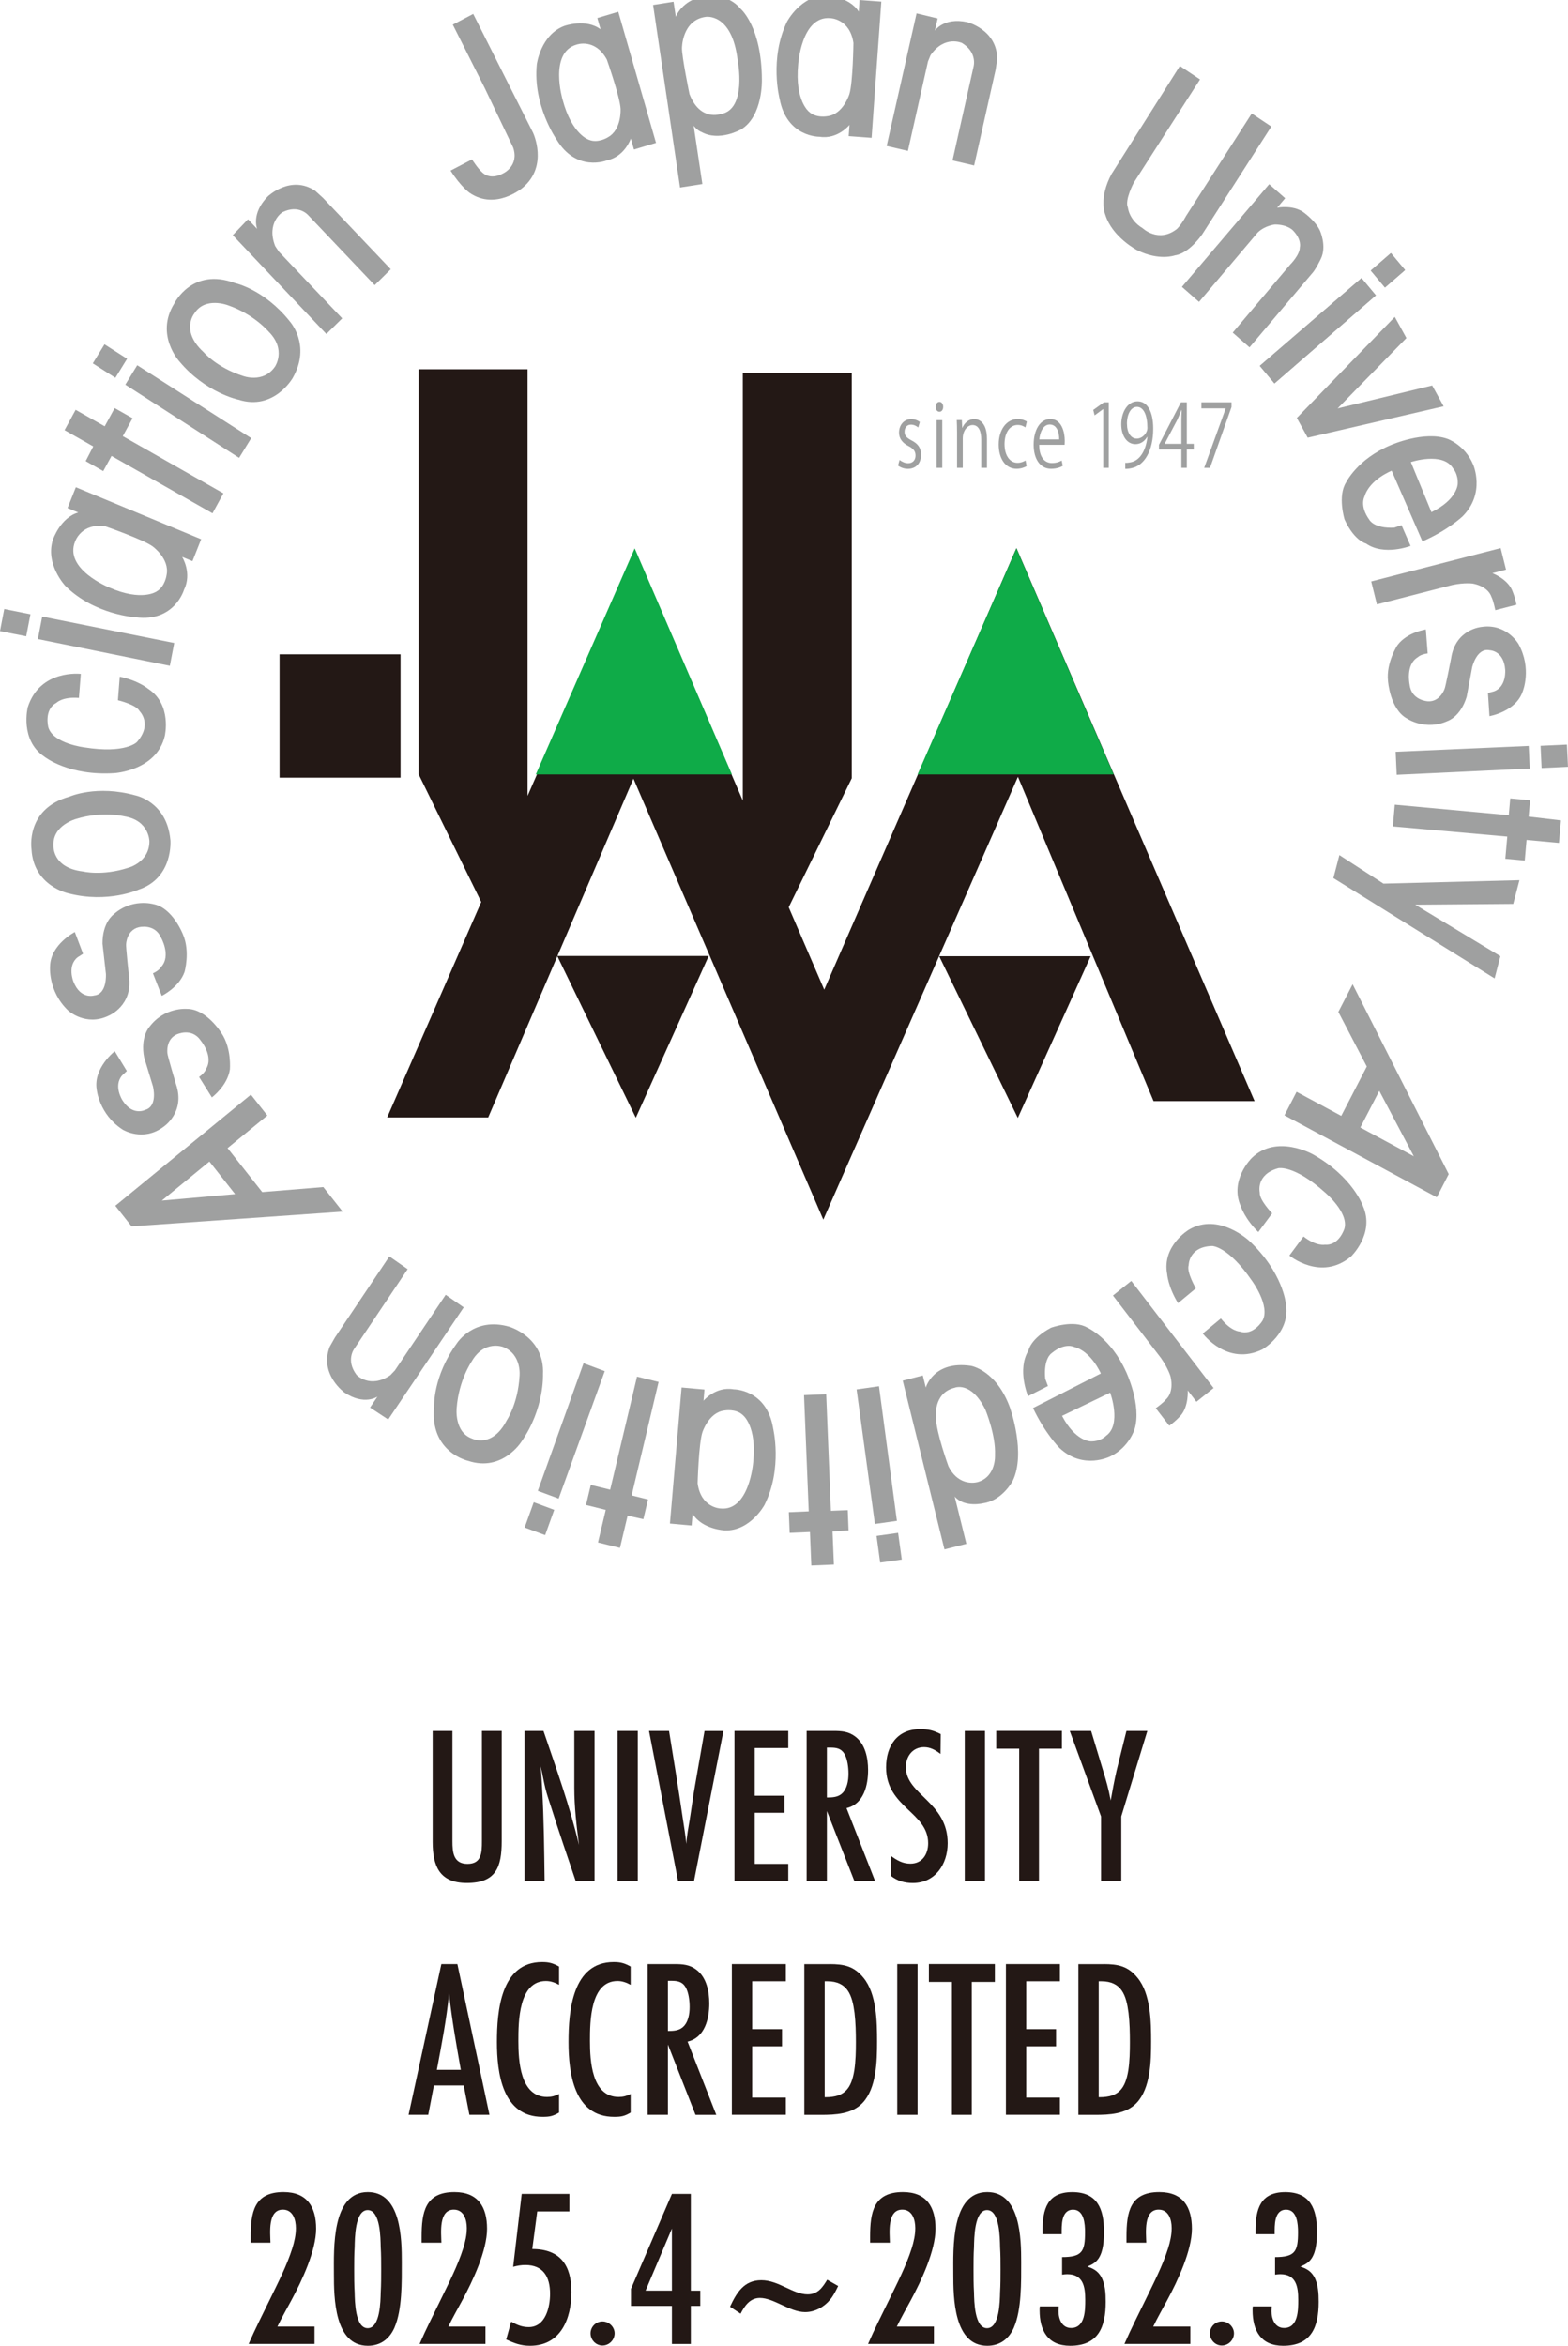 <?xml version="1.0" encoding="UTF-8"?><svg id="b" xmlns="http://www.w3.org/2000/svg" xmlns:xlink="http://www.w3.org/1999/xlink" viewBox="0 0 376.48 563.01"><defs><style>.e{fill:none;}.f{fill:#9fa0a0;}.g{fill:#231815;}.h{clip-path:url(#d);}.i{fill:#0fab48;}</style><clipPath id="d"><rect class="e" width="376.48" height="563.01"/></clipPath></defs><g id="c"><g class="h"><polygon class="g" points="244.05 131.55 197.9 237.53 189.37 217.75 204.51 186.79 204.51 89.57 178.35 89.57 178.35 181.6 178.35 192.15 152.45 132.02 126.67 191.02 126.67 180.65 126.67 88.63 100.52 88.63 100.52 185.85 115.54 216.49 92.96 268.19 117.22 268.19 133.82 229.5 152.66 268.27 170.16 229.44 133.84 229.44 152.09 186.89 197.68 292.73 244.41 186.44 276.97 264.28 301.23 264.28 244.05 131.55"/><polygon class="g" points="244.38 268.32 261.87 229.5 225.5 229.5 244.38 268.32"/><rect class="g" x="67.12" y="157.04" width="29.05" height="29.61"/><path class="f" d="M220.45,102.59c-.33-.28-.94-.67-1.74-.67-.99,0-1.52.78-1.52,1.7,0,.99.51,1.45,1.66,2.08,1.46.75,2.3,1.72,2.3,3.44,0,2.04-1.22,3.38-3.18,3.38-.89,0-1.75-.32-2.35-.78l.37-1.34c.48.36,1.25.78,2.03.78,1.2,0,1.8-.82,1.8-1.84s-.48-1.66-1.67-2.27c-1.51-.77-2.29-1.84-2.29-3.23,0-1.78,1.13-3.25,2.94-3.25.85,0,1.58.32,2.06.69l-.39,1.32Z"/><path class="f" d="M225.56,98.83c-.53,0-.9-.53-.9-1.2s.38-1.18.91-1.18.89.52.89,1.18c0,.73-.37,1.2-.9,1.2M226.24,112.28h-1.36v-11.44h1.36v11.44Z"/><path class="f" d="M236.96,112.28h-1.36v-6.76c0-1.86-.53-3.5-2.08-3.5-1.18,0-2.36,1.26-2.36,3.25v7.01h-1.37v-8.5c0-1.18-.03-2.04-.07-2.96h1.22l.09,1.87h.03c.45-1.11,1.48-2.12,2.88-2.12,1.12,0,3.03.86,3.03,4.74v6.97Z"/><path class="f" d="M246.5,111.86c-.39.25-1.28.65-2.44.65-2.57,0-4.27-2.33-4.27-5.83s1.83-6.11,4.6-6.11c1.01,0,1.81.38,2.16.61l-.35,1.41c-.38-.27-.97-.59-1.85-.59-2.07,0-3.16,2.11-3.16,4.57,0,2.78,1.29,4.51,3.11,4.51.89,0,1.49-.31,1.94-.56l.25,1.34Z"/><path class="f" d="M255.18,111.8c-.51.32-1.45.71-2.82.71-2.62,0-4.18-2.35-4.18-5.77,0-3.59,1.58-6.17,4-6.17,2.77,0,3.47,3.23,3.47,5.22,0,.4-.02.7-.03.97h-6.11c.02,3.17,1.44,4.37,3.05,4.37,1.11,0,1.79-.29,2.35-.59l.26,1.26ZM254.31,105.46c.02-1.55-.49-3.57-2.26-3.57-1.65,0-2.37,1.99-2.51,3.57h4.76Z"/><polygon class="f" points="264.88 112.28 264.88 98.2 264.85 98.2 262.82 99.69 262.49 98.39 265.04 96.56 266.21 96.56 266.21 112.28 264.88 112.28"/><path class="f" d="M275.45,104.85c-.67,1.1-1.63,1.75-2.83,1.75-2.11,0-3.4-2.1-3.4-4.76,0-2.87,1.48-5.52,3.9-5.52s3.77,2.56,3.77,6.57c0,5.23-2.08,8.86-5.24,9.48-.58.13-1.11.17-1.47.15v-1.45c.34.04.74-.02,1.27-.11,2.07-.37,3.64-2.52,4.05-6.11h-.06ZM270.59,101.73c0,2.12.94,3.54,2.35,3.54,1.34,0,2.55-1.3,2.55-2.56,0-3.02-.88-5.06-2.51-5.06-1.43,0-2.4,1.72-2.4,4.07"/><path class="f" d="M284.96,112.28h-1.31v-4.41h-5.38v-1.11l5.27-10.2h1.42v9.97h1.67v1.34h-1.67v4.41ZM279.65,106.53h4v-5.58c0-.86.04-1.7.07-2.52h-.07c-.37.96-.67,1.64-.99,2.35l-3.01,5.7v.04Z"/><polygon class="f" points="288.46 96.56 295.69 96.56 295.69 97.68 290.53 112.28 289.13 112.28 294.29 98.05 294.29 98.01 288.46 98.01 288.46 96.56"/><path class="f" d="M108.72,5.91l4.9-2.57,7.72,15.34,6.64,13.17s3.78,7.92-2.45,13.18c0,0-6.48,5.6-12.81,1.23,0,0-2.07-1.44-4.54-5.31l5.15-2.69s1.72,2.79,3.04,3.57c0,0,1.7,1.32,4.52-.26,0,0,3.8-1.78,2.32-6.16l-6.85-14.32-7.64-15.17Z"/><path class="f" d="M148.45,2.82l-5.03,1.51.78,2.7c-3.54-2.65-8.67-.82-8.67-.82-5.72,2.1-6.64,9.21-6.64,9.21-.99,9.87,4.71,18.02,4.71,18.02,4.8,8.03,12.09,5.06,12.09,5.06,4.33-.9,5.77-5.24,5.77-5.24l.11.37.65,2.25,5.29-1.59-9.06-31.47ZM145.93,32.97s-2.35,1.49-4.53.58c0,0-4.09-1.22-6.32-9.63,0,0-3.35-11.31,3.37-13.22,0,0,4.42-1.62,7.25,3.59,0,0,3.15,8.92,3.3,11.8,0,0,.32,5.08-3.09,6.88Z"/><path class="f" d="M182.93,19.11c-.05-12.69-5.06-16.94-5.06-16.94-3.5-4.2-8.82-3.08-8.82-3.08-5.35.93-6.79,4.94-6.79,4.94l-.54-3.61-4.91.77,6.47,43.82,5.36-.84-2.09-13.98c1.02,1.26,1.89,1.5,1.89,1.5,4.26,2.37,9.49-.62,9.49-.62,5.29-3.19,5-11.96,5-11.96ZM173.01,27.37s-4.93,1.82-7.47-4.81c0,0-1.87-9.09-1.8-11.09,0,0,.03-6.64,5.68-7.42,0,0,6.34-1.09,7.7,10.46,0,0,2.33,11.86-4.11,12.87Z"/><path class="f" d="M206.38,0l-.19,2.8c-2.4-3.75-7.83-3.86-7.83-3.86-6.08-.07-9.39,6.25-9.39,6.25-4.32,8.88-1.78,18.56-1.78,18.56,1.73,9.24,9.58,9.07,9.58,9.07,4.37.7,7.2-2.85,7.2-2.85l-.03.37-.17,2.33,5.5.41L211.61.39l-5.23-.39ZM203.95,22.55s-1.45,4.87-5.27,5.34c0,0-2.71.56-4.44-1.08,0,0-3.41-2.6-2.6-11.28,0,0,.75-11.78,7.7-11.17,0,0,4.7.06,5.57,5.95,0,0-.12,9.48-.96,12.23Z"/><path class="f" d="M220.08,3.21l5.05,1.22-.66,2.92s2.14-3.25,7.72-2.05c0,0,7.24,1.79,7.24,8.89l-.37,2.51-5.17,23.02-5.19-1.21,5.04-22.46s1.04-3.41-2.77-5.74c0,0-4.19-1.94-7.55,2.95l-.61,1.49-4.82,21.47-5.1-1.19,7.18-31.82Z"/><path class="f" d="M266.98,41.58c-3.29,5.98-1.62,9.89-1.62,9.89,1.65,5.46,7.67,8.58,7.67,8.58,5.33,2.65,9.08,1.24,9.08,1.24,3.49-.47,6.59-5.12,6.59-5.12l16.55-25.8-4.7-3.13-15.79,24.62c-1.25,2.3-2.21,3.11-2.21,3.11-4.41,3.44-8.21-.21-8.21-.21-3.26-1.94-3.53-4.93-3.53-4.93-.84-1.79,1.42-5.99,1.42-5.99l15.9-24.78-4.84-3.23-16.29,25.75Z"/><path class="f" d="M304.74,44.21l3.83,3.37-1.92,2.27s3.67-.74,6.27,1.06c0,0,2.82,1.98,3.96,4.35,0,0,1.78,3.79.24,6.89,0,0-1.24,2.62-2.16,3.55l-14.95,17.67-4.03-3.54,13.86-16.4s2.25-2.23,2.25-4.08c0,0,.52-1.77-1.6-4,0,0-1.21-1.44-4.34-1.47,0,0-2.33.18-4.16,1.91l-14.1,16.67-4.11-3.61,20.95-24.63Z"/><polygon class="f" points="334.89 76.06 337.68 81.13 321.17 98.02 343.87 92.52 346.62 97.51 313.98 105.05 311.37 100.31 334.89 76.06"/><path class="f" d="M329.23,139.54l1.37,5.52,18.11-4.66c3.04-.64,4.96-.33,4.96-.33,3.81.76,4.4,3.14,4.4,3.14.52.95.95,3.24.95,3.24l5.08-1.31c-.36-2.01-1.11-3.63-1.11-3.63-1.23-2.65-4.67-3.94-4.67-3.94l3.28-.85-1.29-5.17-31.07,8Z"/><path class="f" d="M357.62,171.89s6.34-1.06,7.98-5.92c0,0,2.28-5.46-1.01-11.41,0,0-2.86-4.99-8.88-4.09,0,0-6.26.49-7.3,7.55,0,0-1.39,7.16-1.59,7.38,0,0-1.08,3.11-3.99,2.92,0,0-3.95-.18-4.38-4.03,0,0-1.05-4.78,1.99-6.57,0,0,.64-.68,2.35-.89l-.44-5.75s-4.51.64-6.83,3.78c0,0-2.73,4.16-2.26,8.56,0,0,.46,6.87,4.64,9.08,0,0,4.43,2.97,9.78.5,0,0,3.03-1.01,4.47-5.78l1.32-7.08s1.09-4.74,4.19-4.07c0,0,3.38.01,3.74,4.64,0,0,.38,4.06-2.64,5.21l-1.5.4.36,5.54Z"/><path class="f" d="M271.61,307.44l-4.39,3.5,11.52,14.99c1.8,2.58,2.32,4.48,2.32,4.48.86,3.87-1.04,5.38-1.04,5.38-.65.88-2.52,2.19-2.52,2.19l3.24,4.2c1.66-1.15,2.8-2.5,2.8-2.5,1.88-2.22,1.64-5.96,1.64-5.96l2.09,2.72,4.12-3.3-19.77-25.71Z"/><polygon class="f" points="216.52 374.31 211.33 375.04 210.46 368.64 215.64 367.91 216.52 374.31"/><polygon class="f" points="215.35 365.02 210.07 365.77 205.67 333.47 211.05 332.71 215.35 365.02"/><polygon class="f" points="130.89 368.45 125.97 366.62 128.15 360.55 133.07 362.38 130.89 368.45"/><polygon class="f" points="134.13 359.68 129.13 357.82 140.11 327.19 145.2 329.09 134.13 359.68"/><polygon class="f" points="0 151.47 1.02 146.17 7.31 147.43 6.29 152.72 0 151.47"/><polygon class="f" points="9.09 153.38 10.13 147.99 41.83 154.32 40.78 159.8 9.09 153.38"/><polygon class="f" points="22.28 87.21 25.09 82.64 30.52 86.11 27.7 90.68 22.28 87.21"/><polygon class="f" points="30.09 92.32 32.95 87.66 60.32 105.16 57.41 109.89 30.09 92.32"/><path class="f" d="M185.61,342.67c-1.61-9.27-9.45-9.22-9.45-9.22-4.37-.77-7.25,2.75-7.25,2.75l.04-.37.19-2.33-5.49-.49-2.8,32.66,5.21.47.24-2.8c2.35,3.78,7.78,3.98,7.78,3.98,6.08.17,9.47-6.11,9.47-6.11,4.45-8.82,2.05-18.53,2.05-18.53ZM180.84,350.99s-.91,11.77-7.86,11.06c0,0-4.69-.14-5.48-6.04,0,0,.26-9.48,1.14-12.23,0,0,1.52-4.84,5.34-5.25,0,0,2.72-.51,4.42,1.14,0,0,3.38,2.65,2.44,11.31Z"/><path class="f" d="M46.21,134.68l2.09-5.26-30.09-12.48-1.99,5,2.58,1.07c-4.28,1.19-6.08,6.47-6.08,6.47-1.96,5.93,2.97,11.14,2.97,11.14,7.03,7,16.94,7.54,16.94,7.54,9.25,1.18,11.53-6.56,11.53-6.56,2.02-4.06-.43-7.94-.43-7.94l.35.14,2.15.89ZM40.01,137.93s-.33,2.83-2.4,4.02c0,0-3.51,2.52-11.44-.97,0,0-10.87-4.4-8.13-11.03,0,0,1.52-4.57,7.35-3.59,0,0,8.89,3.08,11.23,4.76,0,0,4.13,2.94,3.39,6.82Z"/><path class="f" d="M93.22,340.7l-4.37-2.87,1.77-2.63s-3.16,2.22-7.92-.98c0,0-6.09-4.36-3.54-10.99l1.25-2.2,13.08-19.48,4.39,3.06-12.77,19.03s-2.2,2.77.51,6.36c0,0,3.2,3.37,8.08.08l1.11-1.16,12.2-18.16,4.33,3.02-18.13,26.91Z"/><path class="f" d="M55.88,56.45l3.66-3.82,2.2,2.31s-1.52-3.64,2.55-7.79c0,0,5.47-5.27,11.38-1.36l1.88,1.71,16.27,17.12-3.86,3.82-15.89-16.72s-2.25-2.78-6.29-.77c0,0-3.91,2.54-1.7,8.13l.9,1.35,15.18,15.98-3.8,3.75-22.48-23.72Z"/><rect class="f" x="370.02" y="178.84" width="6.34" height="5.34" transform="translate(-8 17.46) rotate(-2.65)"/><polygon class="f" points="367.05 179.03 367.3 184.46 335.35 185.96 335.1 180.43 367.05 179.03"/><polygon class="f" points="367.38 192.07 367.03 195.99 374.79 196.9 374.31 202.31 366.53 201.59 366.1 206.54 361.43 206.11 361.9 200.79 334.43 198.35 334.89 193.13 362.26 195.65 362.61 191.63 367.38 192.07"/><polygon class="f" points="364.82 211.25 363.33 216.95 339.79 217.14 360.25 229.49 358.86 234.83 320.15 210.75 321.59 205.23 332.17 212.08 364.82 211.25"/><path class="f" d="M324.76,236.24l-3.42,6.63,6.83,13.1-6.13,11.85-10.73-5.77-2.91,5.64,36.58,19.67,2.86-5.56-23.07-45.57ZM326.62,270.61l4.55-8.79,8.29,15.7-12.84-6.91Z"/><path class="f" d="M293.14,316.44l-4.35,3.61s5.87,7.94,14.31,3.82c0,0,6.93-3.95,5.62-11.07,0,0-.69-7.4-8.75-14.96,0,0-7.34-6.95-14.5-2.71,0,0-6.52,3.85-5.24,10.64,0,0,.21,3.09,2.62,7l4.28-3.55s-2.29-3.9-1.73-5.57c0,0-.02-4.46,5.68-4.6,0,0,3.85.07,9.49,8.31,0,0,4.49,6.06,2.57,9.59,0,0-2.21,3.77-5.5,2.62,0,0-2.02,0-4.51-3.13"/><polygon class="f" points="333.96 60.75 337.36 64.82 332.53 69.01 329.13 64.94 333.96 60.75"/><polygon class="f" points="326.9 66.75 330.35 70.89 306 92.02 302.48 87.81 326.9 66.75"/><polygon class="f" points="333.96 60.75 337.36 64.82 332.53 69.01 329.13 64.94 333.96 60.75"/><polygon class="f" points="326.9 66.75 330.35 70.89 306 92.02 302.48 87.81 326.9 66.75"/><path class="f" d="M312.96,296.79l-3.38,4.55s7.55,6.28,14.79.24c0,0,5.81-5.51,2.88-12.12,0,0-2.41-7.01-12.01-12.4,0,0-8.75-4.98-14.7.88,0,0-5.44,5.32-2.61,11.61,0,0,.93,2.95,4.19,6.16l3.33-4.49s-3.13-3.23-2.98-4.99c0,0-1.05-4.33,4.45-5.85,0,0,3.75-.87,11.16,5.77,0,0,5.78,4.8,4.73,8.7,0,0-1.26,4.19-4.71,3.88,0,0-1.98.47-5.12-1.95"/><path class="f" d="M242.6,338.14c-3.25-9.31-9.47-10.32-9.47-10.32-9.05-1.34-10.84,5.21-10.84,5.21l-.72-2.9-4.82,1.24,10.02,40.51,5.26-1.34-2.81-11.36c2.39,2.77,6.93,1.6,6.93,1.6,4.58-.69,7.01-5.37,7.01-5.37,3.2-6.62-.57-17.25-.57-17.25ZM234.82,355.69s-4.48,1.45-7.1-3.78c0,0-3.01-8.31-2.97-11.6,0,0-.81-5.97,4.47-7.24,0,0,3.94-1.68,7.37,5.27,0,0,2.54,6.09,2.31,10.89,0,0,.32,5.13-4.08,6.46Z"/><polygon class="f" points="199.89 367.57 200.22 375.52 194.8 375.75 194.47 367.7 189.6 367.91 189.4 362.94 194.18 362.74 193.05 334.85 198.37 334.63 199.5 362.61 203.55 362.45 203.74 367.31 199.89 367.57"/><polygon class="f" points="150.69 363.78 148.85 371.52 143.58 370.21 145.44 362.39 140.7 361.21 141.85 356.4 146.5 357.54 152.95 330.4 158.13 331.68 151.66 358.91 155.59 359.89 154.47 364.61 150.69 363.78"/><path class="f" d="M77.62,284.91l-14.66,1.2-8.32-10.55,9.55-7.83-3.95-5.01-32.55,26.68,3.9,4.94,50.69-3.54-4.66-5.9ZM38.85,288.15l11.43-9.37,6.17,7.82-17.6,1.55Z"/><path class="f" d="M27.56,252.29s-5.16,4.03-4.35,9.14c0,0,.52,5.98,6.23,9.68,0,0,4.89,3.05,9.82-.67,0,0,5.34-3.48,2.98-10.27,0,0-2.1-7.05-2.04-7.35,0,0-.49-3.3,2.2-4.54,0,0,3.6-1.76,5.78,1.45,0,0,3.18,3.74,1.3,6.82,0,0-.25.91-1.68,1.93l3.07,4.91s3.72-2.76,4.32-6.68c0,0,.48-5.03-2-8.73,0,0-3.61-5.9-8.37-5.84,0,0-5.34-.48-8.94,4.31,0,0-2.23,2.37-1.28,7.32l2.12,6.95s1.24,4.76-1.83,5.65c0,0-3.03,1.63-5.5-2.31,0,0-2.23-3.43-.08-5.93l1.14-1.08-2.9-4.76Z"/><path class="f" d="M17.96,223.7s-5.8,2.98-5.94,8.17c0,0-.58,5.97,4.35,10.68,0,0,4.25,3.92,9.78,1.2,0,0,5.88-2.41,4.8-9.54,0,0-.78-7.33-.67-7.6,0,0,.11-3.33,2.99-4.05,0,0,3.86-1.05,5.42,2.53,0,0,2.43,4.28.03,6.94,0,0-.41.86-2,1.58l2.12,5.4s4.16-2.01,5.47-5.75c0,0,1.39-4.85-.37-8.95,0,0-2.47-6.48-7.16-7.32,0,0-5.16-1.48-9.58,2.54,0,0-2.62,1.91-2.59,6.95l.82,7.24s.35,4.9-2.82,5.2c0,0-3.27,1.04-4.98-3.32,0,0-1.56-3.79,1-5.84l1.31-.84-1.98-5.23Z"/><path class="f" d="M18.95,167.49l.45-5.75s-9.78-1.18-12.73,7.98c0,0-2.01,7.9,4.01,11.91,0,0,5.78,4.65,16.82,3.93,0,0,10.1-.6,12.06-8.9,0,0,1.8-7.54-3.96-11.32,0,0-2.36-2.01-6.85-2.93l-.44,5.66s4.39,1.02,5.2,2.61c0,0,3.2,3.11-.67,7.45,0,0-2.74,2.82-12.57,1.25,0,0-7.48-.89-8.66-4.79,0,0-1.15-4.27,1.95-5.91,0,0,1.42-1.5,5.4-1.17"/><polygon class="f" points="22.39 107.15 15.5 103.24 18.16 98.36 25.14 102.32 27.53 97.94 31.83 100.38 29.48 104.68 53.64 118.41 51.02 123.2 26.78 109.43 24.79 113.07 20.57 110.67 22.39 107.15"/><path class="f" d="M353.7,111.5c-1.93-4.66-6.11-6.15-6.11-6.15-5.62-2.06-13.63,1.47-13.63,1.47-8.09,3.36-10.77,8.98-10.77,8.98-2.08,3.3-.36,8.87-.36,8.87,2.36,5.18,5.13,5.77,5.13,5.77,4.36,3.06,10.72.58,10.72.58l-2.17-4.97-1.75.59c-4.82.24-5.93-1.82-5.93-1.82-2.48-3.39-1.23-5.6-1.23-5.6,1.22-4.14,6.54-6.24,6.54-6.24l7.39,16.96c6.17-2.69,9.64-6.01,9.64-6.01,5.59-5.61,2.53-12.43,2.53-12.43ZM343.69,122.92l-4.94-12.02s7.64-2.54,10.1,1.47c0,0,1.3,1.37,1.15,3.79,0,0-.08,3.74-6.3,6.76Z"/><path class="f" d="M270.35,329.2c-3.65-8.09-9.28-10.56-9.28-10.56-3.33-1.97-8.72.03-8.72.03-4.97,2.64-5.42,5.49-5.42,5.49-2.8,4.57-.09,10.93-.09,10.93l4.77-2.43-.65-1.76c-.45-4.9,1.52-6.11,1.52-6.11,3.21-2.68,5.43-1.51,5.43-1.51,4.11,1.05,6.4,6.37,6.4,6.37l-16.28,8.29c2.92,6.16,6.33,9.56,6.33,9.56,5.75,5.45,12.29,2.02,12.29,2.02,4.48-2.18,5.76-6.49,5.76-6.49,1.77-5.82-2.05-13.82-2.05-13.82ZM265.57,344.61s-1.28,1.38-3.66,1.33c0,0-3.66.09-6.91-6.12l11.55-5.57s2.84,7.68-.99,10.36Z"/><path class="f" d="M130.37,329.89c.47-9.01-8.11-11.47-8.11-11.47-8.59-2.47-12.62,4.07-12.62,4.07-5.71,7.86-5.41,15.05-5.41,15.05-1.13,11.06,8.18,13.08,8.18,13.08,8.21,2.74,12.79-4.61,12.79-4.61,5.56-8,5.17-16.12,5.17-16.12ZM124.74,330.3c-.37,6.61-3.08,10.61-3.08,10.61-3.48,6.72-8.19,4.41-8.19,4.41-4.49-1.49-3.82-7.39-3.82-7.39.49-6.65,3.57-11.12,3.57-11.12,3.03-5.32,7.58-3.53,7.58-3.53,4.56,1.79,3.94,7.03,3.94,7.03Z"/><path class="f" d="M40.9,201.55c-.84-9.15-8.35-10.64-8.35-10.64-9.34-2.62-15.88.29-15.88.29-10.63,2.94-9.11,12.62-9.11,12.62.46,8.88,8.92,10.61,8.92,10.61,9.42,2.43,16.78-.9,16.78-.9,8.49-2.83,7.65-11.97,7.65-11.97ZM30.83,208.26c-6.25,2.05-10.93.9-10.93.9-7.48-.89-7.06-6.25-7.06-6.25-.25-4.86,5.44-6.36,5.44-6.36,6.31-1.95,11.58-.62,11.58-.62,6.01.98,6.01,6,6.01,6,0,5.03-5.05,6.34-5.05,6.34Z"/><path class="f" d="M69.54,77.08c-6.12-7.65-13.11-9.14-13.11-9.14-10.34-3.88-14.59,4.91-14.59,4.91-4.67,7.51,1.24,13.91,1.24,13.91,6.3,7.54,14.18,9.17,14.18,9.17,8.54,2.72,13.04-5.24,13.04-5.24,4.5-7.95-.77-13.61-.77-13.61ZM66,88.03c-2.85,4.1-7.73,2.18-7.73,2.18-6.26-2.01-9.41-5.71-9.41-5.71-5.6-5.15-2.2-9.26-2.2-9.26,2.56-4.11,8.05-1.98,8.05-1.98,6.25,2.14,9.79,6.33,9.79,6.33,4.35,4.35,1.5,8.45,1.5,8.45Z"/><polygon class="i" points="152.39 131.61 128.65 185.87 175.73 185.87 152.39 131.61"/><polygon class="i" points="244.05 131.61 220.31 185.87 267.39 185.87 244.05 131.61"/><path class="g" d="M120.46,441.9c0,6.21-1.35,10.04-8.37,10.04-6.59,0-8.21-4.1-8.21-9.88v-26.62h4.75v26.46c0,2.65.22,5.45,3.62,5.45s3.46-2.75,3.46-5.45v-26.46h4.75v26.46Z"/><path class="g" d="M138.22,451.46c-2-5.94-4.05-11.88-5.94-17.87-.49-1.46-.97-2.92-1.35-4.43-.43-1.78-.7-3.62-1.19-5.4.27,1.78.32,3.62.43,5.45.43,7.4.49,14.85.59,22.25h-4.81v-36.02h4.54c3.08,9.07,6.32,18.04,8.53,27.38-.59-4.54-1.13-9.13-1.13-13.72v-13.66h4.86v36.02h-4.54Z"/><path class="g" d="M148.27,451.46v-36.02h4.86v36.02h-4.86Z"/><path class="g" d="M166.63,451.46h-3.83l-6.97-36.02h4.81c1.13,6.97,2.27,13.93,3.29,20.95.32,2.05.65,4.1.86,6.16.11-1.94.49-3.89.81-5.83.43-2.65.76-5.35,1.24-7.99l2.32-13.28h4.54l-7.07,36.02Z"/><path class="g" d="M176.35,451.46v-36.02h12.91v4.1h-8.05v11.45h7.13v4.1h-7.13v12.26h8.05v4.1h-12.91Z"/><path class="g" d="M205.13,451.46l-6.59-16.79v16.79h-4.86v-36.02h6.43c1.94,0,3.62.11,5.24,1.35,2.43,1.84,3.08,5.18,3.08,8.05,0,3.51-.97,8.15-5.18,9.13l6.86,17.5h-4.97ZM198.54,431.42c1.24,0,2.54-.05,3.51-.86,1.35-1.13,1.67-3.19,1.67-4.86,0-1.46-.22-3.46-.97-4.75-.81-1.35-2-1.51-3.4-1.51h-.81v11.99Z"/><path class="g" d="M225.81,420.95c-1.19-.92-2.43-1.62-3.94-1.62-2.75,0-4.37,2.21-4.37,4.81,0,6.64,10.04,8.32,10.04,18.25,0,5.02-2.97,9.56-8.37,9.56-2,0-3.67-.49-5.29-1.73v-4.81c1.46,1.08,2.86,1.89,4.7,1.89,2.86,0,4.27-2.27,4.27-4.91,0-7.45-10.1-8.59-10.1-18.2,0-5.13,2.65-9.18,8.15-9.18,2,0,3.19.27,4.97,1.19l-.05,4.75Z"/><path class="g" d="M231.64,451.46v-36.02h4.86v36.02h-4.86Z"/><path class="g" d="M249.46,419.7v31.75h-4.75v-31.75h-5.51v-4.27h15.77v4.27h-5.51Z"/><path class="g" d="M269.22,435.96v15.5h-4.86v-15.5l-7.51-20.52h5.13l2.92,9.67c.7,2.32,1.24,4.1,1.78,7.02.27-1.62.97-5.29,1.4-7.13l2.38-9.56h5.02l-6.26,20.52Z"/><path class="g" d="M112.7,507.58l-1.36-7.05h-7.16l-1.36,7.05h-4.72l7.87-36.18h3.85l7.7,36.18h-4.83ZM110.64,496.78c-1.08-6.08-2.17-12.21-2.82-18.33-.6,6.18-1.79,12.26-2.93,18.33h5.75Z"/><path class="g" d="M134.23,507.04c-1.46.87-2.28,1.03-3.96,1.03-9.66,0-10.96-10.52-10.96-17.96s.92-19.2,10.85-19.2c1.68,0,2.6.27,4.07,1.08v4.39c-.98-.54-2.01-.92-3.15-.92-6.56,0-6.62,9.76-6.62,14.38s.38,13.45,6.89,13.45c1.08,0,1.9-.22,2.88-.71v4.45Z"/><path class="g" d="M151.42,507.04c-1.46.87-2.28,1.03-3.96,1.03-9.66,0-10.96-10.52-10.96-17.96s.92-19.2,10.85-19.2c1.68,0,2.6.27,4.07,1.08v4.39c-.98-.54-2.01-.92-3.15-.92-6.56,0-6.62,9.76-6.62,14.38s.38,13.45,6.89,13.45c1.08,0,1.9-.22,2.88-.71v4.45Z"/><path class="g" d="M166.99,507.58l-6.62-16.87v16.87h-4.88v-36.18h6.46c1.95,0,3.63.11,5.26,1.36,2.44,1.84,3.09,5.21,3.09,8.08,0,3.53-.98,8.19-5.21,9.17l6.89,17.58h-4.99ZM160.37,487.45c1.25,0,2.55-.05,3.53-.87,1.36-1.14,1.68-3.2,1.68-4.88,0-1.46-.22-3.47-.98-4.77-.81-1.36-2.01-1.52-3.42-1.52h-.81v12.04Z"/><path class="g" d="M175.72,507.58v-36.18h12.96v4.12h-8.08v11.5h7.16v4.12h-7.16v12.31h8.08v4.12h-12.96Z"/><path class="g" d="M199.15,471.4c3.53,0,5.91.49,8.19,3.31,3.15,3.85,3.25,10.52,3.25,15.3s-.16,11.17-3.47,14.7c-2.55,2.71-6.56,2.88-10.04,2.88h-3.96v-36.18h6.02ZM198.23,503.35c4.61,0,6.18-2.12,6.89-6.46.33-2.22.38-4.5.38-6.73s-.05-4.72-.33-7.05c-.54-4.18-1.63-7.59-6.56-7.59h-.6v27.83h.22Z"/><path class="g" d="M215.43,507.58v-36.18h4.88v36.18h-4.88Z"/><path class="g" d="M233.33,475.68v31.9h-4.77v-31.9h-5.53v-4.29h15.84v4.29h-5.53Z"/><path class="g" d="M241.52,507.58v-36.18h12.96v4.12h-8.08v11.5h7.16v4.12h-7.16v12.31h8.08v4.12h-12.96Z"/><path class="g" d="M264.95,471.4c3.53,0,5.91.49,8.19,3.31,3.15,3.85,3.25,10.52,3.25,15.3s-.16,11.17-3.47,14.7c-2.55,2.71-6.56,2.88-10.04,2.88h-3.96v-36.18h6.02ZM264.02,503.35c4.61,0,6.18-2.12,6.89-6.46.33-2.22.38-4.5.38-6.73s-.05-4.72-.33-7.05c-.54-4.18-1.63-7.59-6.56-7.59h-.6v27.83h.22Z"/><path class="g" d="M60.19,536.87c0-5.89.81-10.75,7.88-10.75,5.67,0,7.83,3.56,7.83,8.8s-3.4,12.47-5.94,17.17c-1.13,2.11-2.32,4.16-3.35,6.32h8.91v4.16h-15.82c1.57-3.62,3.35-7.07,5.08-10.64,1.94-4,4.05-8.05,5.4-12.31.49-1.57.86-3.19.86-4.86,0-2-.7-4.43-3.13-4.43-3.67,0-3.02,5.62-2.97,7.94h-4.75v-1.4Z"/><path class="g" d="M94.75,558.58c-1.19,2.75-3.35,4.43-6.43,4.43-8.05,0-8.15-11.56-8.15-17.23,0-5.99-.59-19.66,8.15-19.66,7.99,0,8.15,11.18,8.15,16.85,0,4.64.11,11.39-1.73,15.61ZM91.41,539.35c-.05-2.11-.05-8.91-3.13-8.91s-3.08,6.86-3.13,8.91c-.11,1.78-.11,3.51-.11,5.29s0,3.73.11,5.56c.05,2.11.11,8.59,3.13,8.59s3.08-6.53,3.13-8.59c.11-1.84.11-3.73.11-5.56s0-3.51-.11-5.29Z"/><path class="g" d="M101.23,536.87c0-5.89.81-10.75,7.88-10.75,5.67,0,7.83,3.56,7.83,8.8s-3.4,12.47-5.94,17.17c-1.13,2.11-2.32,4.16-3.35,6.32h8.91v4.16h-15.82c1.57-3.62,3.35-7.07,5.08-10.64,1.94-4,4.05-8.05,5.4-12.31.49-1.57.86-3.19.86-4.86,0-2-.7-4.43-3.13-4.43-3.67,0-3.02,5.62-2.97,7.94h-4.75v-1.4Z"/><path class="g" d="M127.8,539.79c6.75,0,9.4,3.94,9.4,10.31s-2.54,12.91-9.94,12.91c-2.21,0-3.73-.59-5.72-1.51l1.19-4.27c1.4.76,2.59,1.3,4.21,1.3,4.05,0,5.13-4.81,5.13-7.99,0-4-1.57-6.91-5.94-6.91-.97,0-1.94.16-2.92.43l2.05-17.5h11.45v4.21h-7.72l-1.19,9.02Z"/><path class="g" d="M144.65,562.95c-1.57,0-2.86-1.35-2.86-2.92s1.3-2.86,2.86-2.86,2.92,1.3,2.92,2.86-1.3,2.92-2.92,2.92Z"/><path class="g" d="M165.87,553.45v9.13h-4.54v-9.13h-9.83v-4.1l9.83-22.79h4.54v23.22h2.27v3.67h-2.27ZM161.33,534.87l-6.32,14.9h6.32v-14.9Z"/><path class="g" d="M201.24,548.67c-.54,1.13-1.13,2.32-1.94,3.29-1.46,1.78-3.67,2.97-5.99,2.97-3.67,0-7.51-3.4-10.85-3.4-2.38,0-3.67,1.89-4.64,3.78l-2.54-1.67c1.57-3.35,3.35-6.37,7.51-6.37s7.61,3.4,11.12,3.4c2.43,0,3.56-1.62,4.7-3.51l2.65,1.51Z"/><path class="g" d="M208.91,536.87c0-5.89.81-10.75,7.88-10.75,5.67,0,7.83,3.56,7.83,8.8s-3.4,12.47-5.94,17.17c-1.13,2.11-2.32,4.16-3.35,6.32h8.91v4.16h-15.82c1.57-3.62,3.35-7.07,5.08-10.64,1.94-4,4.05-8.05,5.4-12.31.49-1.57.86-3.19.86-4.86,0-2-.7-4.43-3.13-4.43-3.67,0-3.02,5.62-2.97,7.94h-4.75v-1.4Z"/><path class="g" d="M243.47,558.58c-1.19,2.75-3.35,4.43-6.43,4.43-8.05,0-8.15-11.56-8.15-17.23,0-5.99-.59-19.66,8.15-19.66,7.99,0,8.15,11.18,8.15,16.85,0,4.64.11,11.39-1.73,15.61ZM240.12,539.35c-.05-2.11-.05-8.91-3.13-8.91s-3.08,6.86-3.13,8.91c-.11,1.78-.11,3.51-.11,5.29s0,3.73.11,5.56c.05,2.11.11,8.59,3.13,8.59s3.08-6.53,3.13-8.59c.11-1.84.11-3.73.11-5.56s0-3.51-.11-5.29Z"/><path class="g" d="M250.32,535.36c0-5.13,1.13-9.23,7.13-9.23s7.61,4,7.61,9.4c0,2.11-.11,4.75-1.3,6.53-.7,1.03-1.62,1.51-2.7,1.94,1.46.49,2.48,1.03,3.29,2.38,1.03,1.78,1.13,4.1,1.13,6.1,0,5.99-1.73,10.53-8.53,10.53-5.35,0-7.34-3.62-7.34-8.53,0-.32,0-.59.05-.92h4.54c0,.38-.05.76-.05,1.13,0,1.89.81,4.05,3.02,4.05,3.4,0,3.4-4.32,3.4-6.75,0-3.13-.49-6.16-4.32-6.16-.43,0-.81.05-1.24.11v-4.21c4.86,0,5.51-1.4,5.51-5.99,0-1.94-.22-5.4-2.86-5.4-2.92,0-2.75,3.83-2.75,5.89h-4.59v-.86Z"/><path class="g" d="M270.47,536.87c0-5.89.81-10.75,7.88-10.75,5.67,0,7.83,3.56,7.83,8.8s-3.4,12.47-5.94,17.17c-1.13,2.11-2.32,4.16-3.35,6.32h8.91v4.16h-15.82c1.57-3.62,3.35-7.07,5.08-10.64,1.94-4,4.05-8.05,5.4-12.31.49-1.57.86-3.19.86-4.86,0-2-.7-4.43-3.13-4.43-3.67,0-3.02,5.62-2.97,7.94h-4.75v-1.4Z"/><path class="g" d="M293.36,562.95c-1.57,0-2.86-1.35-2.86-2.92s1.3-2.86,2.86-2.86,2.92,1.3,2.92,2.86-1.3,2.92-2.92,2.92Z"/><path class="g" d="M301.46,535.36c0-5.13,1.13-9.23,7.13-9.23s7.61,4,7.61,9.4c0,2.11-.11,4.75-1.3,6.53-.7,1.03-1.62,1.51-2.7,1.94,1.46.49,2.48,1.03,3.29,2.38,1.03,1.78,1.13,4.1,1.13,6.1,0,5.99-1.73,10.53-8.53,10.53-5.35,0-7.34-3.62-7.34-8.53,0-.32,0-.59.05-.92h4.54c0,.38-.05.76-.05,1.13,0,1.89.81,4.05,3.02,4.05,3.4,0,3.4-4.32,3.4-6.75,0-3.13-.49-6.16-4.32-6.16-.43,0-.81.05-1.24.11v-4.21c4.86,0,5.51-1.4,5.51-5.99,0-1.94-.22-5.4-2.86-5.4-2.92,0-2.75,3.83-2.75,5.89h-4.59v-.86Z"/></g></g></svg>